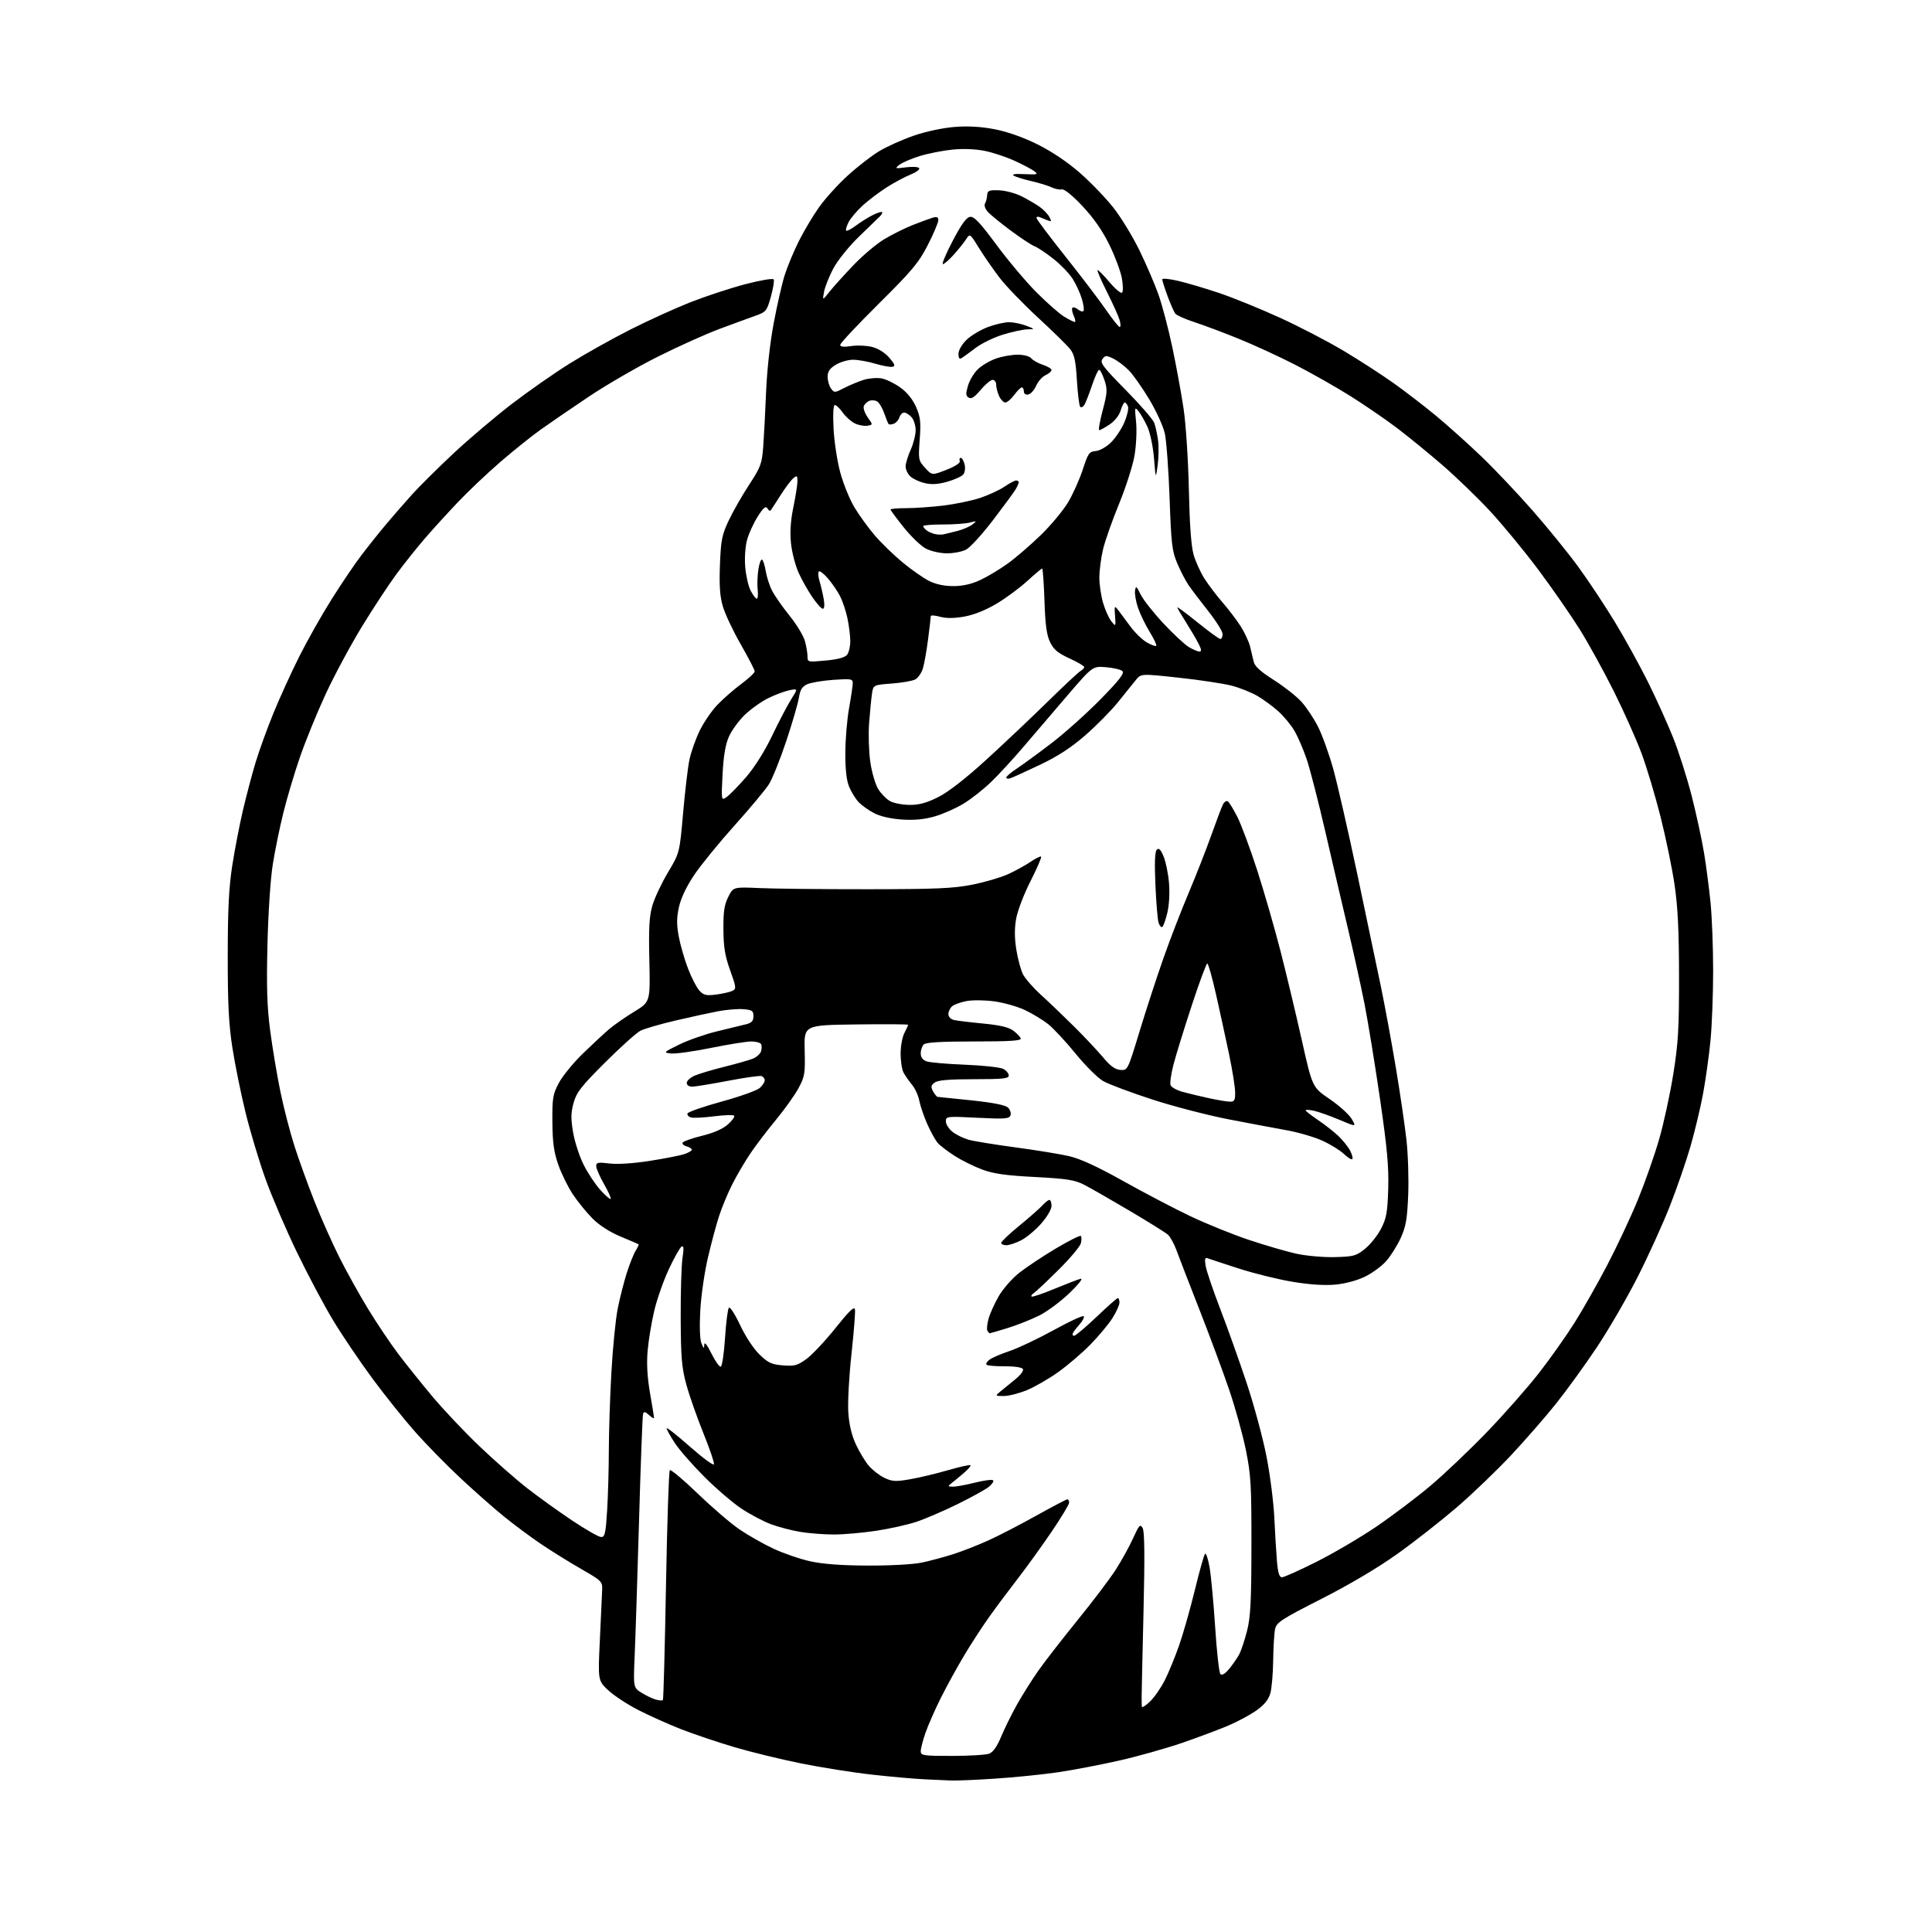 <?xml version="1.0" encoding="UTF-8" standalone="no"?>
<svg 
  version="1.1" 
  xmlns="http://www.w3.org/2000/svg" 
  xmlns:xlink="http://www.w3.org/1999/xlink" 
  xmlns:svg="http://www.w3.org/2000/svg"
  xmlns:rdf="http://www.w3.org/1999/02/22-rdf-syntax-ns#"
  xmlns:cc="http://creativecommons.org/ns#"
  xmlns:dc="http://purl.org/dc/elements/1.1/"
  viewBox="0 0 768 768"
  width="768"
  height="768"
>
<style>svg {background-color: white; }</style>"
<path stroke="none" fill="black" fill-rule="evenodd" d="M378.00,707.78C376.07,707.69 371.35,707.47 367.50,707.30C363.65,707.13 354.29,706.30 346.69,705.45C339.10,704.61 326.31,702.58 318.27,700.95C310.24,699.33 298.30,696.41 291.74,694.46C285.18,692.52 275.69,689.32 270.65,687.35C265.62,685.37 257.94,681.93 253.58,679.68C249.23,677.44 243.87,673.90 241.68,671.81C237.69,668.01 237.69,668.01 238.46,651.76C238.89,642.82 239.30,633.94 239.37,632.03C239.50,628.68 239.19,628.38 231.00,623.68C226.32,621.00 219.12,616.52 215.00,613.73C210.88,610.94 204.27,606.03 200.32,602.82C196.36,599.61 188.67,592.82 183.22,587.74C177.77,582.66 169.71,574.45 165.30,569.50C160.90,564.55 153.14,554.88 148.06,548.00C142.98,541.12 135.92,530.67 132.36,524.76C128.80,518.86 122.35,506.71 118.02,497.76C113.70,488.82 108.08,475.73 105.55,468.68C103.01,461.63 99.43,449.71 97.59,442.18C95.75,434.66 93.40,423.10 92.38,416.50C90.93,407.19 90.52,399.00 90.53,380.00C90.54,361.45 90.98,352.71 92.34,344.00C93.32,337.68 95.24,327.77 96.59,322.00C97.95,316.23 100.21,307.68 101.62,303.00C103.04,298.32 106.22,289.55 108.69,283.50C111.16,277.45 115.78,267.32 118.95,261.00C122.12,254.68 127.89,244.45 131.78,238.28C135.66,232.11 140.98,224.23 143.61,220.78C146.23,217.33 150.64,211.80 153.41,208.50C156.18,205.20 160.88,199.80 163.86,196.50C166.84,193.20 174.28,185.83 180.39,180.12C186.50,174.41 196.90,165.60 203.50,160.54C210.10,155.48 220.42,148.27 226.44,144.52C232.46,140.76 243.26,134.71 250.44,131.07C257.62,127.43 268.45,122.51 274.50,120.13C280.55,117.75 290.33,114.53 296.24,112.98C302.24,111.41 307.23,110.56 307.55,111.07C307.85,111.57 307.35,114.67 306.43,117.96C304.82,123.69 304.57,123.99 300.13,125.58C297.58,126.48 291.23,128.82 286.00,130.76C280.77,132.70 269.87,137.60 261.76,141.65C253.66,145.69 241.28,152.84 234.26,157.54C227.24,162.23 218.53,168.20 214.91,170.79C211.28,173.38 204.08,179.16 198.91,183.62C193.73,188.09 186.12,195.30 182.00,199.64C177.88,203.98 171.98,210.45 168.91,214.02C165.83,217.58 160.81,223.88 157.75,228.00C154.69,232.12 148.47,241.57 143.92,249.00C139.38,256.43 132.85,268.57 129.41,276.00C125.98,283.43 121.39,294.68 119.22,301.00C117.04,307.32 114.09,317.23 112.66,323.00C111.22,328.77 109.33,338.00 108.45,343.50C107.52,349.25 106.62,362.85 106.32,375.50C105.91,392.48 106.16,400.30 107.41,409.75C108.29,416.49 110.10,427.29 111.42,433.75C112.74,440.21 115.26,450.00 117.03,455.50C118.79,461.00 122.37,470.90 124.98,477.50C127.59,484.10 132.06,494.14 134.91,499.82C137.76,505.50 142.94,514.79 146.41,520.47C149.89,526.15 155.23,534.11 158.28,538.15C161.33,542.19 167.42,549.79 171.81,555.04C176.20,560.29 184.63,569.21 190.55,574.86C196.46,580.51 204.97,587.99 209.46,591.50C213.95,595.00 222.04,600.82 227.44,604.43C232.84,608.05 238.03,611.00 238.98,611.00C240.45,611.00 240.79,609.50 241.35,600.34C241.71,594.48 242.01,583.80 242.02,576.59C242.03,569.39 242.48,555.48 243.03,545.67C243.57,535.86 244.71,524.39 245.56,520.17C246.40,515.95 248.03,509.57 249.16,506.00C250.30,502.43 251.89,498.45 252.69,497.16C253.50,495.88 254.01,494.73 253.83,494.61C253.65,494.48 250.44,493.11 246.69,491.55C242.45,489.79 238.26,487.10 235.57,484.42C233.21,482.05 229.67,477.70 227.71,474.75C225.75,471.80 223.14,466.49 221.91,462.95C220.17,457.95 219.65,454.15 219.58,446.00C219.51,436.48 219.75,435.03 222.15,430.50C223.61,427.75 227.88,422.51 231.65,418.85C235.42,415.20 240.12,410.83 242.09,409.14C244.07,407.45 248.57,404.31 252.09,402.17C258.50,398.27 258.50,398.27 258.13,381.82C257.83,368.86 258.09,364.21 259.34,359.93C260.22,356.94 263.01,351.02 265.54,346.78C270.15,339.05 270.15,339.05 271.54,323.26C272.30,314.57 273.43,305.00 274.06,301.98C274.69,298.97 276.53,293.78 278.14,290.45C279.76,287.12 282.97,282.44 285.29,280.05C287.61,277.66 291.86,273.96 294.75,271.82C297.64,269.68 300.00,267.46 300.00,266.88C300.00,266.29 297.51,261.47 294.47,256.16C291.42,250.85 288.22,244.06 287.35,241.08C286.17,237.06 285.87,232.80 286.19,224.55C286.56,214.75 286.97,212.66 289.65,206.96C291.32,203.41 294.97,197.01 297.76,192.75C302.37,185.70 302.88,184.36 303.38,177.75C303.68,173.76 304.20,163.98 304.52,156.02C304.87,147.38 306.09,136.28 307.55,128.52C308.89,121.36 310.86,112.72 311.94,109.33C313.02,105.93 315.55,99.86 317.56,95.83C319.58,91.80 323.20,85.73 325.60,82.35C328.00,78.97 333.09,73.34 336.92,69.85C340.74,66.36 346.37,61.98 349.43,60.13C352.48,58.28 358.70,55.49 363.24,53.93C368.10,52.25 374.80,50.83 379.50,50.46C384.97,50.04 390.03,50.34 395.50,51.40C400.54,52.38 406.83,54.61 412.50,57.43C418.12,60.23 424.41,64.46 429.26,68.71C433.53,72.44 439.51,78.65 442.55,82.50C445.59,86.35 450.26,94.00 452.94,99.50C455.62,105.00 459.02,112.88 460.48,117.00C461.95,121.12 464.44,130.57 466.01,138.00C467.58,145.43 469.60,156.45 470.50,162.50C471.41,168.64 472.33,182.77 472.59,194.50C472.89,208.56 473.51,217.15 474.48,220.50C475.27,223.25 477.21,227.53 478.79,230.00C480.36,232.47 483.61,236.75 486.00,239.50C488.39,242.25 491.63,246.52 493.20,248.98C494.77,251.45 496.44,255.05 496.92,256.98C497.41,258.92 498.06,261.65 498.37,263.06C498.78,264.87 501.10,266.98 506.36,270.31C510.44,272.90 515.39,276.80 517.36,278.98C519.33,281.16 522.31,285.64 523.97,288.95C525.64,292.25 528.35,299.80 530.00,305.72C531.65,311.65 535.94,330.45 539.55,347.50C543.15,364.55 547.40,384.81 549.00,392.53C550.59,400.24 553.24,414.64 554.89,424.53C556.54,434.41 558.42,447.20 559.07,452.95C559.72,458.70 560.04,468.64 559.78,475.03C559.38,484.66 558.87,487.61 556.80,492.13C555.42,495.13 552.85,499.24 551.08,501.26C549.31,503.27 545.51,506.07 542.63,507.48C539.50,509.01 534.77,510.28 530.83,510.65C526.55,511.05 520.65,510.67 513.88,509.54C508.17,508.60 498.55,506.23 492.50,504.28C486.45,502.33 480.87,500.50 480.09,500.20C478.99,499.78 478.81,500.42 479.25,503.18C479.57,505.12 482.15,512.73 484.98,520.10C487.82,527.47 492.55,540.73 495.50,549.57C498.45,558.41 502.03,571.65 503.46,579.00C504.90,586.35 506.29,597.34 506.57,603.43C506.85,609.52 507.32,617.31 507.62,620.75C508.01,625.26 508.56,627.00 509.59,627.00C510.38,627.00 516.54,624.24 523.27,620.87C529.99,617.50 540.67,611.23 547.00,606.94C553.33,602.65 563.00,595.35 568.50,590.72C574.00,586.10 584.12,576.48 591.00,569.35C597.88,562.22 607.20,551.64 611.73,545.84C616.25,540.03 622.64,531.01 625.93,525.77C629.22,520.54 635.06,510.24 638.91,502.88C642.76,495.52 648.22,483.88 651.05,477.00C653.87,470.12 657.69,459.28 659.53,452.89C661.37,446.51 663.91,434.81 665.17,426.89C667.13,414.65 667.47,408.84 667.44,388.00C667.42,369.92 666.95,360.39 665.65,351.62C664.69,345.09 662.18,332.94 660.08,324.62C657.98,316.30 654.59,305.00 652.55,299.50C650.51,294.00 645.59,282.98 641.62,275.00C637.65,267.02 631.50,255.85 627.95,250.16C624.40,244.48 616.98,233.79 611.46,226.41C605.94,219.03 597.34,208.59 592.36,203.22C587.37,197.85 578.83,189.60 573.39,184.89C567.95,180.18 559.81,173.54 555.30,170.12C550.79,166.70 542.46,161.00 536.80,157.44C531.13,153.88 521.30,148.30 514.94,145.04C508.58,141.78 498.46,137.12 492.44,134.68C486.42,132.24 478.50,129.26 474.83,128.07C471.15,126.87 467.73,125.35 467.21,124.69C466.69,124.04 465.31,120.90 464.13,117.71C462.96,114.53 462.00,111.53 462.00,111.05C462.00,110.57 464.81,110.83 468.25,111.63C471.69,112.43 479.00,114.59 484.50,116.43C490.00,118.27 500.87,122.69 508.66,126.24C516.45,129.79 527.93,135.76 534.16,139.49C540.40,143.22 549.33,148.99 554.00,152.32C558.67,155.64 566.33,161.53 571.00,165.41C575.67,169.29 583.73,176.52 588.90,181.48C594.08,186.44 603.23,196.11 609.24,202.96C615.25,209.81 623.47,219.93 627.49,225.46C631.51,230.98 638.03,240.82 641.98,247.32C645.92,253.82 651.83,264.54 655.11,271.13C658.39,277.73 662.89,287.71 665.13,293.31C667.36,298.92 670.68,309.35 672.50,316.50C674.32,323.65 676.51,333.77 677.38,339.00C678.24,344.23 679.40,353.16 679.97,358.86C680.54,364.55 681.00,376.74 681.00,385.93C681.00,395.13 680.53,407.57 679.95,413.58C679.37,419.58 678.05,429.06 677.02,434.64C675.99,440.22 673.73,449.67 672.01,455.64C670.29,461.61 666.58,472.35 663.77,479.50C660.96,486.65 655.20,499.32 650.97,507.66C646.74,515.99 639.42,528.59 634.71,535.66C629.99,542.72 622.71,552.77 618.53,558.00C614.35,563.23 606.36,572.39 600.78,578.37C595.19,584.35 585.50,593.66 579.24,599.06C572.97,604.45 562.29,612.84 555.49,617.68C547.79,623.18 536.43,629.92 525.32,635.56C509.32,643.70 507.44,644.93 506.87,647.56C506.52,649.18 506.18,654.77 506.11,660.00C506.04,665.23 505.54,671.11 504.99,673.08C504.30,675.57 502.64,677.64 499.56,679.85C497.12,681.60 492.06,684.34 488.31,685.93C484.56,687.52 476.30,690.62 469.95,692.81C463.60,694.99 452.35,698.16 444.95,699.84C437.55,701.52 426.55,703.62 420.50,704.51C414.45,705.40 403.20,706.54 395.50,707.04C387.80,707.55 379.93,707.88 378.00,707.78zM378.43,698.00C385.27,698.00 391.92,697.60 393.20,697.11C394.76,696.52 396.34,694.28 397.97,690.36C399.30,687.14 402.16,681.35 404.32,677.50C406.49,673.65 410.32,667.58 412.84,664.00C415.36,660.42 422.35,651.42 428.37,644.00C434.40,636.58 441.21,627.58 443.51,624.00C445.81,620.42 448.92,614.80 450.41,611.50C452.83,606.17 453.25,605.72 454.22,607.44C454.99,608.80 455.09,618.59 454.57,640.44C454.16,657.52 453.82,672.85 453.82,674.50C453.81,676.15 453.85,677.92 453.90,678.44C453.96,678.95 455.39,678.05 457.09,676.44C458.80,674.82 461.45,671.02 462.98,668.00C464.52,664.98 467.11,658.67 468.74,654.00C470.37,649.33 473.18,639.42 474.99,632.00C476.79,624.58 478.60,618.13 479.02,617.67C479.43,617.21 480.25,619.68 480.85,623.17C481.44,626.65 482.43,637.38 483.06,647.00C483.68,656.62 484.61,664.94 485.13,665.48C485.72,666.11 486.95,665.39 488.55,663.48C489.91,661.84 491.70,659.28 492.52,657.79C493.34,656.30 494.78,652.02 495.72,648.29C497.12,642.74 497.44,636.57 497.46,614.50C497.50,590.31 497.26,586.34 495.24,576.33C493.99,570.19 490.96,559.29 488.50,552.12C486.05,544.95 480.72,530.62 476.67,520.29C472.62,509.95 468.54,499.42 467.62,496.87C466.69,494.33 465.16,491.58 464.21,490.76C463.27,489.94 456.42,485.68 449.00,481.28C441.57,476.89 433.47,472.25 431.00,470.98C427.18,469.02 424.23,468.56 411.41,467.88C399.77,467.27 394.97,466.59 390.41,464.90C387.16,463.69 382.25,461.26 379.50,459.50C376.75,457.73 373.73,455.42 372.79,454.36C371.85,453.30 369.97,449.92 368.61,446.84C367.25,443.77 365.83,439.59 365.44,437.56C365.06,435.52 363.75,432.65 362.52,431.18C361.30,429.71 359.78,427.52 359.15,426.32C358.52,425.11 358.00,421.74 358.01,418.82C358.01,415.89 358.68,412.21 359.51,410.64C360.33,409.06 361.00,407.59 361.00,407.37C361.00,407.14 351.69,407.08 340.30,407.23C319.61,407.50 319.61,407.50 319.87,417.50C320.11,426.67 319.91,427.91 317.48,432.46C316.03,435.19 312.03,440.81 308.60,444.96C305.16,449.11 300.53,455.20 298.29,458.50C296.06,461.80 292.79,467.38 291.03,470.90C289.26,474.42 286.93,480.04 285.84,483.40C284.74,486.75 282.74,494.23 281.39,500.00C280.04,505.77 278.68,515.23 278.37,521.00C278.02,527.34 278.21,532.49 278.84,534.00C279.73,536.16 279.89,536.23 279.97,534.50C280.03,533.25 281.08,534.55 282.78,538.00C284.28,541.02 285.95,543.40 286.50,543.27C287.05,543.14 287.82,538.00 288.21,531.85C288.61,525.71 289.30,520.30 289.76,519.84C290.21,519.39 292.22,522.50 294.22,526.76C296.31,531.22 299.56,536.16 301.89,538.41C305.33,541.76 306.70,542.39 311.21,542.76C315.86,543.13 316.99,542.82 320.61,540.19C322.86,538.54 328.04,533.03 332.11,527.94C337.54,521.13 339.59,519.16 339.86,520.51C340.05,521.52 339.43,529.48 338.48,538.21C337.52,546.93 336.95,557.34 337.21,561.34C337.52,566.18 338.51,570.43 340.18,574.05C341.55,577.05 343.87,580.91 345.33,582.63C346.79,584.35 349.60,586.53 351.57,587.47C354.70,588.95 356.04,589.02 361.80,588.02C365.45,587.39 372.23,585.77 376.87,584.42C381.51,583.08 385.52,582.19 385.78,582.45C386.04,582.71 384.77,584.17 382.95,585.71C381.14,587.24 378.94,589.05 378.08,589.72C376.70,590.78 376.79,590.94 378.79,590.97C380.06,590.99 384.01,590.27 387.58,589.37C391.15,588.47 394.39,588.05 394.77,588.44C395.16,588.82 394.35,590.02 392.99,591.10C391.62,592.18 386.00,595.28 380.50,597.98C375.00,600.68 367.65,603.83 364.18,604.98C360.70,606.13 353.50,607.73 348.18,608.53C342.85,609.33 335.35,609.99 331.50,609.99C327.65,609.99 321.67,609.53 318.21,608.96C314.76,608.40 309.47,607.03 306.48,605.91C303.48,604.78 298.21,602.00 294.76,599.72C291.32,597.44 284.66,591.73 279.97,587.03C275.28,582.34 269.99,576.29 268.22,573.58C266.45,570.87 265.00,568.26 265.00,567.77C265.00,567.28 269.15,570.55 274.22,575.03C279.29,579.51 283.60,582.69 283.81,582.08C284.01,581.48 282.11,575.89 279.59,569.67C277.07,563.44 274.03,554.78 272.84,550.42C271.00,543.70 270.66,539.69 270.59,524.00C270.54,513.83 270.86,503.10 271.30,500.16C271.89,496.16 271.80,495.01 270.92,495.55C270.27,495.95 268.00,499.98 265.88,504.51C263.76,509.04 261.14,516.52 260.06,521.12C258.97,525.73 257.79,532.88 257.44,537.00C257.00,542.10 257.30,547.47 258.39,553.75C259.28,558.84 260.00,563.30 260.00,563.66C260.00,564.02 259.11,563.50 258.02,562.52C256.44,561.09 255.96,561.01 255.62,562.11C255.39,562.88 254.67,581.95 254.03,604.50C253.38,627.05 252.60,651.21 252.29,658.18C251.74,670.87 251.74,670.87 255.12,672.95C256.98,674.10 259.53,675.31 260.80,675.64C262.06,675.97 263.28,676.05 263.51,675.82C263.74,675.59 264.30,655.08 264.74,630.26C265.19,605.43 265.87,584.80 266.26,584.41C266.64,584.02 271.66,588.23 277.40,593.76C283.14,599.29 290.60,605.69 293.98,607.98C297.35,610.28 303.35,613.68 307.31,615.55C311.26,617.42 317.88,619.70 322.00,620.62C327.12,621.75 334.42,622.30 345.00,622.34C353.94,622.38 363.04,621.87 366.50,621.14C369.80,620.44 375.43,618.93 379.00,617.78C382.57,616.63 388.84,614.18 392.92,612.33C397.00,610.48 405.57,606.05 411.96,602.48C418.36,598.92 423.91,596.00 424.29,596.00C424.68,596.00 425.00,596.59 425.00,597.31C425.00,598.02 421.89,603.19 418.09,608.79C414.29,614.39 408.31,622.69 404.80,627.24C401.28,631.78 396.15,638.65 393.40,642.50C390.64,646.35 386.10,653.33 383.31,658.00C380.51,662.67 376.31,670.33 373.97,675.00C371.64,679.67 368.89,685.93 367.86,688.91C366.84,691.88 366.00,695.14 366.00,696.16C366.00,697.85 367.02,698.00 378.43,698.00zM399.00,554.94C395.56,554.93 395.54,554.90 397.56,553.22C398.69,552.27 401.35,550.11 403.46,548.41C405.68,546.64 407.02,544.85 406.62,544.20C406.22,543.54 403.20,543.10 399.38,543.12C395.79,543.15 392.54,542.87 392.17,542.51C391.80,542.14 392.36,541.21 393.40,540.45C394.44,539.69 398.04,538.15 401.40,537.03C404.75,535.91 412.68,532.14 419.00,528.66C425.32,525.17 430.66,522.73 430.86,523.23C431.05,523.73 430.33,525.12 429.26,526.32C428.18,527.52 426.98,529.06 426.59,529.75C426.20,530.44 426.36,531.00 426.95,531.00C427.54,531.00 431.55,527.62 435.87,523.50C440.19,519.38 444.01,516.00 444.36,516.00C444.71,516.00 445.00,516.81 445.00,517.80C445.00,518.80 443.72,521.61 442.16,524.05C440.60,526.50 436.66,531.21 433.41,534.52C430.16,537.84 424.42,542.74 420.67,545.42C416.92,548.10 411.29,551.34 408.17,552.62C405.05,553.90 400.93,554.95 399.00,554.94zM393.45,530.00C393.27,530.00 392.85,529.56 392.51,529.02C392.18,528.49 392.38,526.35 392.95,524.27C393.52,522.20 395.35,518.14 397.01,515.26C398.67,512.38 402.33,508.21 405.14,505.98C407.96,503.76 414.49,499.41 419.66,496.33C424.83,493.24 429.32,490.99 429.65,491.31C429.97,491.64 429.98,492.96 429.66,494.24C429.33,495.52 425.29,500.32 420.66,504.90C416.04,509.48 411.65,513.60 410.91,514.06C410.17,514.52 409.78,515.12 410.06,515.40C410.34,515.67 414.38,514.32 419.03,512.38C423.69,510.45 428.40,508.64 429.50,508.35C430.70,508.05 428.98,510.28 425.23,513.92C421.77,517.26 416.37,521.30 413.23,522.88C410.08,524.47 404.42,526.72 400.64,527.89C396.87,529.05 393.64,530.00 393.45,530.00zM530.66,499.72C538.14,499.52 539.14,499.24 542.65,496.39C544.76,494.68 547.62,491.10 549.00,488.42C551.13,484.27 551.55,481.93 551.84,472.53C552.10,463.78 551.42,456.35 548.54,436.58C546.54,422.88 543.78,406.00 542.42,399.08C541.05,392.16 538.17,379.07 536.03,370.00C533.88,360.93 529.80,343.45 526.97,331.17C524.14,318.89 520.75,305.66 519.42,301.78C518.10,297.89 515.92,292.83 514.57,290.52C513.22,288.22 510.34,284.73 508.18,282.78C506.02,280.83 502.28,278.08 499.87,276.67C497.47,275.26 492.84,273.41 489.59,272.56C486.34,271.72 476.91,270.29 468.64,269.40C453.60,267.77 453.60,267.77 451.55,270.27C450.42,271.65 447.25,275.59 444.50,279.02C441.75,282.45 435.90,288.39 431.50,292.23C425.84,297.16 420.57,300.60 413.50,303.97C408.00,306.58 402.71,309.00 401.75,309.33C400.79,309.66 400.00,309.56 400.00,309.10C400.00,308.64 401.91,307.01 404.25,305.48C406.59,303.94 412.77,299.41 418.00,295.42C423.23,291.42 431.96,283.60 437.42,278.04C444.81,270.51 447.05,267.65 446.20,266.80C445.58,266.18 442.66,265.47 439.70,265.23C434.34,264.78 434.34,264.78 424.42,276.33C418.96,282.68 411.13,291.84 407.01,296.69C402.89,301.54 397.04,307.90 394.01,310.82C390.98,313.75 386.02,317.65 383.00,319.48C379.98,321.32 374.84,323.59 371.58,324.53C367.47,325.72 363.49,326.10 358.58,325.78C354.18,325.49 349.99,324.54 347.50,323.26C345.30,322.12 342.51,320.13 341.30,318.83C340.09,317.54 338.40,314.81 337.55,312.77C336.50,310.26 336.01,305.92 336.03,299.28C336.05,293.90 336.72,285.90 337.52,281.50C338.31,277.10 338.97,272.65 338.98,271.61C339.00,269.87 338.38,269.76 331.25,270.25C326.99,270.55 322.31,271.34 320.86,272.01C318.84,272.94 318.07,274.19 317.57,277.36C317.21,279.64 314.94,287.42 312.53,294.66C310.11,301.90 307.02,309.59 305.66,311.75C304.29,313.91 298.16,321.27 292.03,328.09C285.90,334.92 278.70,343.75 276.02,347.71C272.92,352.31 270.71,356.95 269.91,360.50C268.95,364.81 268.93,367.47 269.82,372.28C270.45,375.70 272.12,381.47 273.53,385.11C274.93,388.74 276.97,392.67 278.06,393.83C279.74,395.63 280.76,395.86 284.77,395.34C287.37,395.00 290.26,394.33 291.19,393.86C292.74,393.07 292.66,392.40 290.26,385.75C288.20,380.05 287.62,376.58 287.57,369.50C287.51,362.39 287.92,359.67 289.50,356.53C291.50,352.56 291.50,352.56 302.00,353.03C307.77,353.29 327.12,353.49 345.00,353.48C372.15,353.46 378.98,353.16 386.50,351.67C391.45,350.68 397.82,348.82 400.66,347.53C403.50,346.24 407.53,344.03 409.61,342.62C411.69,341.21 413.60,340.27 413.86,340.53C414.13,340.79 412.23,345.17 409.65,350.26C407.06,355.34 404.49,362.05 403.94,365.16C403.25,369.05 403.27,372.92 404.01,377.53C404.60,381.23 405.80,385.65 406.69,387.37C407.58,389.08 410.79,392.74 413.82,395.49C416.86,398.25 422.75,403.88 426.92,408.02C431.09,412.16 436.30,417.70 438.50,420.33C441.41,423.81 443.29,425.17 445.39,425.31C448.27,425.50 448.28,425.48 452.99,410.00C455.58,401.48 459.84,388.43 462.45,381.00C465.06,373.57 469.57,361.88 472.49,355.00C475.40,348.12 479.46,337.77 481.51,332.00C483.56,326.23 485.66,320.70 486.17,319.72C486.68,318.74 487.54,318.21 488.07,318.54C488.61,318.88 490.33,321.70 491.91,324.82C493.48,327.95 497.02,337.48 499.77,346.00C502.52,354.52 506.67,368.93 509.00,378.00C511.33,387.07 515.13,402.98 517.46,413.36C521.68,432.21 521.68,432.21 528.56,436.90C532.35,439.48 536.28,443.03 537.31,444.79C539.18,447.99 539.18,447.99 532.34,445.10C528.58,443.52 524.04,441.91 522.25,441.53C520.46,441.15 519.00,441.08 519.00,441.37C519.00,441.66 521.14,443.34 523.75,445.10C526.36,446.85 530.00,449.69 531.84,451.39C533.67,453.10 535.84,455.78 536.66,457.34C537.48,458.91 537.88,460.45 537.56,460.77C537.24,461.09 535.75,460.17 534.24,458.73C532.73,457.29 528.90,454.92 525.72,453.47C522.54,452.01 516.24,450.16 511.72,449.34C507.20,448.53 496.75,446.56 488.50,444.97C480.25,443.38 466.52,439.82 458.00,437.05C449.48,434.28 440.73,431.00 438.56,429.76C436.39,428.52 431.44,423.60 427.56,418.83C423.68,414.06 418.76,408.78 416.64,407.09C414.51,405.41 410.38,402.91 407.46,401.53C404.54,400.14 399.08,398.59 395.33,398.07C391.57,397.55 386.60,397.49 384.27,397.93C381.94,398.37 379.35,399.29 378.52,399.98C377.68,400.68 377.00,402.08 377.00,403.10C377.00,404.21 377.91,405.17 379.25,405.47C380.49,405.76 385.71,406.39 390.86,406.88C397.48,407.51 400.96,408.33 402.79,409.69C404.21,410.75 405.55,412.16 405.77,412.81C406.07,413.70 401.43,414.00 387.28,414.00C373.93,414.00 368.05,414.35 367.20,415.20C366.54,415.86 366.00,417.45 366.00,418.72C366.00,420.22 366.80,421.35 368.25,421.89C369.49,422.35 376.39,422.96 383.59,423.24C390.78,423.52 397.65,424.28 398.84,424.91C400.03,425.55 401.00,426.73 401.00,427.54C401.00,428.75 398.65,429.00 387.19,429.00C377.28,429.00 372.87,429.38 371.56,430.33C370.06,431.43 369.95,432.03 370.91,433.83C371.55,435.02 372.39,436.01 372.79,436.03C373.18,436.05 379.29,436.68 386.37,437.43C395.04,438.36 399.73,439.30 400.75,440.33C401.59,441.16 402.00,442.55 401.68,443.40C401.16,444.75 399.36,444.88 388.54,444.33C376.30,443.71 376.00,443.74 376.00,445.77C376.00,446.92 377.18,448.78 378.62,449.91C380.05,451.04 382.87,452.44 384.87,453.02C386.86,453.60 395.25,454.97 403.50,456.08C411.75,457.18 421.43,458.76 425.00,459.59C429.44,460.61 436.29,463.77 446.60,469.54C454.91,474.19 466.94,480.49 473.34,483.53C479.74,486.57 490.27,490.82 496.74,492.97C503.21,495.12 511.65,497.57 515.50,498.41C519.35,499.24 526.17,499.83 530.66,499.72zM400.04,495.00C398.92,495.00 398.00,494.58 398.00,494.06C398.00,493.55 401.26,490.46 405.25,487.19C409.24,483.92 413.36,480.29 414.40,479.13C415.45,477.96 416.69,477.00 417.15,477.00C417.62,477.00 418.00,478.06 418.00,479.36C418.00,480.70 416.22,483.74 413.88,486.40C411.61,488.98 408.03,491.96 405.92,493.04C403.81,494.12 401.16,495.00 400.04,495.00zM242.75,476.59C243.00,476.33 241.82,473.67 240.11,470.69C238.40,467.70 237.00,464.49 237.00,463.56C237.00,462.09 237.72,461.94 242.25,462.50C245.43,462.89 251.64,462.50 258.00,461.51C263.77,460.62 269.96,459.42 271.75,458.86C273.54,458.30 275.00,457.48 275.00,457.04C275.00,456.60 274.05,455.99 272.90,455.68C271.74,455.38 271.07,454.70 271.39,454.18C271.72,453.65 275.20,452.43 279.14,451.47C283.78,450.33 287.38,448.74 289.39,446.94C291.10,445.41 292.19,443.86 291.82,443.49C291.45,443.12 287.86,443.24 283.85,443.75C279.84,444.27 275.73,444.48 274.73,444.22C273.74,443.96 273.09,443.24 273.29,442.63C273.50,442.01 279.60,439.89 286.85,437.90C294.10,435.91 300.93,433.47 302.02,432.48C303.11,431.50 304.00,430.13 304.00,429.45C304.00,428.77 303.44,428.01 302.75,427.77C302.06,427.52 296.10,428.35 289.50,429.62C282.90,430.88 276.49,431.93 275.25,431.96C273.87,431.98 273.00,431.40 273.00,430.45C273.00,429.60 274.48,428.28 276.29,427.52C278.09,426.77 283.38,425.20 288.04,424.04C292.69,422.88 297.72,421.45 299.22,420.86C300.71,420.27 302.20,418.94 302.53,417.90C302.86,416.87 302.85,415.56 302.51,415.01C302.16,414.45 300.41,414.00 298.60,414.00C296.80,414.00 289.62,415.15 282.66,416.56C275.70,417.97 268.54,418.97 266.75,418.77C263.58,418.42 263.66,418.33 270.04,415.21C273.63,413.45 280.38,411.10 285.04,409.97C289.69,408.85 294.85,407.60 296.50,407.18C298.82,406.60 299.50,405.86 299.50,403.96C299.50,401.81 298.99,401.46 295.50,401.17C293.30,400.99 288.80,401.36 285.50,401.98C282.20,402.61 274.55,404.27 268.50,405.69C262.45,407.10 256.19,408.92 254.60,409.73C253.00,410.55 246.67,416.23 240.53,422.36C231.00,431.87 229.17,434.22 228.01,438.41C226.91,442.37 226.88,444.66 227.83,450.20C228.47,453.98 230.37,459.77 232.03,463.06C233.70,466.36 236.68,470.86 238.67,473.06C240.66,475.25 242.49,476.84 242.75,476.59zM488.75,437.92C490.70,437.99 491.00,437.50 490.99,434.25C490.98,432.19 489.89,425.32 488.56,419.00C487.23,412.68 484.90,401.99 483.38,395.25C481.86,388.51 480.30,383.00 479.92,383.00C479.53,383.00 476.74,390.54 473.72,399.75C470.69,408.96 467.43,419.51 466.48,423.19C465.52,426.86 465.00,430.55 465.32,431.38C465.64,432.22 467.83,433.42 470.20,434.06C472.56,434.70 477.20,435.81 480.50,436.53C483.80,437.25 487.51,437.88 488.75,437.92zM462.01,368.49C461.58,368.76 460.92,367.97 460.54,366.74C460.16,365.51 459.60,358.73 459.29,351.69C458.91,342.91 459.08,338.52 459.84,337.76C460.66,336.94 461.38,337.66 462.55,340.46C463.42,342.55 464.39,347.29 464.70,350.99C465.03,354.94 464.76,359.84 464.03,362.86C463.35,365.69 462.45,368.22 462.01,368.49zM361.59,319.96C365.34,319.99 368.32,319.18 372.90,316.89C376.89,314.90 383.65,309.66 391.81,302.23C398.79,295.87 409.80,285.47 416.28,279.11C422.77,272.75 428.73,267.17 429.53,266.72C430.34,266.27 431.00,265.57 431.00,265.16C431.00,264.75 428.35,263.20 425.12,261.72C420.50,259.60 418.85,258.21 417.42,255.26C416.06,252.43 415.50,248.35 415.19,238.75C414.95,231.74 414.54,226.00 414.27,226.00C414.00,226.00 411.31,228.25 408.30,231.01C405.29,233.76 399.78,237.82 396.06,240.03C391.78,242.57 387.10,244.43 383.29,245.11C379.20,245.83 376.10,245.84 373.63,245.16C371.63,244.61 370.00,244.50 370.00,244.92C370.00,245.34 369.52,249.47 368.93,254.09C368.34,258.72 367.40,263.97 366.85,265.76C366.29,267.55 364.93,269.50 363.83,270.09C362.72,270.68 358.51,271.42 354.47,271.72C347.13,272.28 347.13,272.28 346.61,275.89C346.32,277.88 345.81,283.10 345.48,287.50C345.16,291.90 345.37,298.84 345.96,302.91C346.55,306.99 347.97,311.84 349.11,313.68C350.25,315.52 352.38,317.68 353.84,318.48C355.30,319.27 358.79,319.94 361.59,319.96zM288.89,316.79C290.10,315.94 293.57,312.39 296.60,308.89C299.99,304.97 303.97,298.63 306.96,292.39C309.63,286.82 313.02,280.34 314.51,277.98C317.21,273.71 317.21,273.71 313.85,274.37C312.01,274.73 308.25,276.13 305.50,277.47C302.75,278.81 298.53,281.80 296.12,284.11C293.72,286.42 290.85,290.34 289.76,292.81C288.36,295.97 287.61,300.45 287.23,307.82C286.70,318.33 286.70,318.33 288.89,316.79zM328.25,262.57C333.15,262.11 335.90,261.35 336.75,260.25C337.44,259.35 338.00,256.93 338.00,254.86C338.00,252.79 337.49,248.71 336.88,245.80C336.26,242.88 334.94,238.93 333.95,237.00C332.96,235.07 330.81,231.93 329.17,230.00C327.53,228.07 325.88,226.81 325.50,227.18C325.11,227.56 325.26,229.36 325.82,231.18C326.37,233.01 327.11,236.19 327.46,238.25C327.84,240.50 327.69,242.00 327.09,242.00C326.54,242.00 324.69,239.96 322.98,237.47C321.26,234.98 318.79,230.59 317.48,227.72C316.17,224.85 314.80,219.56 314.43,215.96C313.98,211.47 314.27,206.97 315.38,201.60C316.27,197.30 317.00,192.65 317.00,191.27C317.00,189.04 316.81,188.91 315.33,190.13C314.42,190.88 312.10,193.97 310.19,197.00C308.27,200.03 306.52,202.71 306.30,202.97C306.07,203.23 305.50,202.82 305.03,202.05C304.39,201.01 303.44,201.82 301.22,205.31C299.60,207.87 297.70,212.01 297.00,214.50C296.26,217.14 295.94,221.67 296.23,225.31C296.51,228.77 297.48,233.03 298.39,234.80C299.31,236.56 300.40,238.00 300.82,238.00C301.25,238.00 301.41,236.42 301.19,234.48C300.96,232.55 301.08,228.94 301.45,226.47C301.82,223.99 302.49,222.19 302.93,222.46C303.38,222.73 304.03,224.81 304.40,227.07C304.76,229.33 305.90,232.83 306.94,234.84C307.97,236.85 311.09,241.32 313.87,244.76C316.64,248.21 319.38,252.71 319.95,254.76C320.52,256.82 320.99,259.57 320.99,260.88C321.00,263.23 321.09,263.25 328.25,262.57zM476.78,259.00C477.73,259.00 477.63,258.18 476.38,255.75C475.47,253.96 473.20,250.13 471.36,247.23C469.51,244.33 468.00,241.73 468.00,241.44C468.00,241.15 471.64,243.86 476.10,247.46C480.55,251.06 484.60,254.00 485.10,254.00C485.59,254.00 486.00,253.13 486.00,252.07C486.00,251.00 483.40,246.84 480.22,242.82C477.04,238.79 473.52,234.15 472.40,232.50C471.27,230.85 469.30,227.03 468.00,224.00C465.90,219.08 465.58,216.34 464.93,198.00C464.53,186.72 463.67,175.15 463.03,172.28C462.38,169.41 459.61,163.34 456.87,158.78C454.14,154.23 450.51,149.06 448.81,147.31C447.11,145.55 444.32,143.43 442.61,142.59C439.78,141.20 439.39,141.21 438.25,142.72C437.16,144.16 438.39,145.80 447.45,154.99C453.19,160.82 458.31,166.70 458.81,168.05C459.32,169.40 460.00,172.53 460.34,175.00C460.67,177.47 460.60,181.97 460.18,185.00C459.42,190.50 459.42,190.50 458.74,182.21C458.36,177.56 457.21,172.06 456.14,169.71C455.09,167.39 453.49,164.60 452.60,163.50C451.07,161.62 451.01,161.86 451.60,167.61C451.95,171.04 451.69,176.92 451.00,181.01C450.32,185.02 447.55,193.70 444.84,200.29C442.13,206.89 439.26,215.03 438.47,218.39C437.68,221.75 437.02,226.78 437.01,229.57C437.01,232.36 437.68,236.92 438.51,239.72C439.34,242.51 440.82,245.79 441.79,246.99C443.55,249.17 443.57,249.15 443.25,244.84C442.95,240.75 443.02,240.62 444.48,242.50C445.33,243.60 447.49,246.50 449.28,248.95C451.07,251.40 454.01,254.27 455.81,255.32C457.62,256.38 459.32,257.01 459.60,256.73C459.89,256.45 458.73,253.96 457.03,251.20C455.33,248.44 453.24,244.14 452.39,241.64C451.54,239.15 451.01,236.07 451.20,234.80C451.51,232.74 451.75,232.90 453.41,236.29C454.43,238.38 458.47,243.51 462.38,247.71C466.30,251.90 470.85,256.15 472.50,257.16C474.15,258.17 476.07,258.99 476.78,259.00zM379.00,232.99C382.70,232.98 386.20,232.19 389.70,230.56C392.56,229.23 397.51,226.25 400.70,223.94C403.89,221.63 409.79,216.53 413.82,212.62C417.84,208.70 422.71,202.83 424.64,199.58C426.57,196.32 429.17,190.47 430.44,186.59C432.51,180.20 433.00,179.50 435.52,179.31C437.08,179.19 439.75,177.70 441.59,175.92C443.39,174.17 445.80,170.58 446.93,167.94C448.06,165.30 448.72,162.44 448.39,161.57C448.06,160.71 447.48,160.00 447.10,160.00C446.72,160.00 445.98,161.45 445.46,163.23C444.90,165.12 443.09,167.40 441.10,168.73C439.23,169.98 437.37,171.00 436.97,171.00C436.57,171.00 437.18,167.46 438.33,163.14C440.19,156.10 440.27,154.84 439.05,151.14C438.29,148.86 437.34,147.00 436.92,147.00C436.50,147.00 435.22,149.81 434.07,153.25C432.91,156.69 431.55,160.16 431.04,160.97C430.53,161.78 429.79,162.12 429.40,161.73C429.01,161.34 428.42,156.62 428.09,151.23C427.62,143.40 427.08,140.92 425.40,138.78C424.25,137.31 418.52,131.70 412.68,126.31C406.83,120.91 399.99,113.82 397.46,110.55C394.94,107.27 391.23,101.93 389.22,98.68C385.57,92.76 385.57,92.76 384.03,95.12C383.19,96.42 380.99,99.17 379.13,101.24C377.28,103.31 375.34,105.00 374.81,105.00C374.29,105.00 376.04,100.84 378.71,95.75C382.14,89.19 384.15,86.41 385.61,86.20C387.21,85.97 389.52,88.41 396.02,97.20C400.61,103.42 407.77,111.93 411.93,116.12C416.10,120.31 421.07,124.69 423.00,125.86C424.93,127.03 426.83,127.99 427.23,128.00C427.63,128.00 427.44,126.87 426.82,125.50C426.19,124.12 425.96,122.70 426.31,122.35C426.66,122.00 427.65,122.29 428.50,123.00C429.35,123.71 430.33,124.00 430.68,123.65C431.03,123.30 430.76,121.14 430.07,118.85C429.39,116.56 427.74,112.97 426.42,110.87C425.09,108.77 421.65,105.19 418.77,102.91C415.89,100.64 412.54,98.39 411.32,97.93C410.10,97.47 405.81,94.65 401.80,91.67C397.78,88.69 393.67,85.33 392.65,84.19C391.63,83.04 391.13,81.59 391.55,80.93C391.95,80.27 392.34,78.78 392.41,77.61C392.52,75.76 393.10,75.52 397.11,75.65C399.62,75.73 403.67,76.80 406.09,78.03C408.52,79.26 411.74,81.13 413.25,82.20C414.77,83.27 416.51,85.08 417.12,86.22C418.10,88.05 418.00,88.21 416.37,87.56C415.34,87.14 413.94,86.58 413.25,86.30C412.56,86.02 412.00,86.17 412.01,86.64C412.02,87.11 417.21,94.03 423.55,102.00C429.89,109.97 437.16,119.54 439.71,123.25C442.27,126.96 444.69,130.00 445.11,130.00C445.52,130.00 445.50,128.76 445.07,127.25C444.63,125.74 442.39,120.74 440.08,116.15C437.76,111.55 436.05,107.61 436.28,107.39C436.50,107.17 438.61,109.28 440.96,112.07C443.32,114.87 445.61,116.78 446.05,116.33C446.50,115.87 446.44,113.25 445.94,110.50C445.43,107.75 443.18,101.76 440.93,97.18C438.17,91.59 434.68,86.58 430.26,81.89C426.29,77.68 423.05,75.06 422.09,75.28C421.22,75.48 419.38,75.11 418.00,74.46C416.62,73.80 413.02,72.70 410.00,72.01C406.98,71.31 403.82,70.34 403.00,69.84C402.02,69.25 403.51,69.04 407.27,69.22C412.32,69.46 412.82,69.33 411.27,68.13C410.30,67.38 406.80,65.52 403.50,64.00C400.20,62.47 394.83,60.68 391.56,60.00C387.87,59.24 382.99,59.04 378.68,59.46C374.86,59.84 368.97,61.00 365.60,62.04C362.23,63.08 358.58,64.65 357.49,65.53C355.62,67.02 355.78,67.08 360.16,66.51C362.73,66.18 365.08,66.33 365.40,66.85C365.73,67.36 364.15,68.52 361.90,69.42C359.65,70.32 355.40,72.60 352.46,74.48C349.52,76.36 345.26,79.58 342.99,81.63C340.73,83.67 338.19,86.66 337.36,88.27C336.53,89.87 336.08,91.41 336.36,91.69C336.64,91.97 338.36,91.08 340.18,89.72C342.01,88.35 345.00,86.47 346.84,85.54C348.68,84.61 350.39,84.06 350.64,84.31C350.89,84.56 350.44,85.38 349.64,86.13C348.84,86.88 345.04,90.57 341.20,94.32C337.31,98.11 332.88,103.65 331.21,106.82C329.56,109.94 327.93,114.08 327.57,116.00C326.93,119.50 326.93,119.50 329.71,116.00C331.23,114.08 335.49,109.35 339.17,105.50C342.85,101.65 348.35,96.99 351.40,95.15C354.45,93.30 359.54,90.76 362.72,89.50C365.90,88.24 369.51,86.91 370.75,86.54C372.45,86.03 373.00,86.27 373.00,87.53C373.00,88.45 371.13,92.86 368.84,97.35C365.21,104.44 362.68,107.48 349.34,120.71C340.90,129.08 334.00,136.44 334.00,137.08C334.00,137.87 335.37,138.02 338.45,137.56C340.89,137.19 344.68,137.38 346.87,137.97C349.24,138.60 351.95,140.34 353.57,142.27C355.77,144.88 355.99,145.56 354.72,145.81C353.85,145.98 350.78,145.42 347.89,144.56C345.00,143.70 341.03,143.00 339.07,143.00C337.11,143.01 334.04,143.90 332.25,144.99C329.82,146.47 329.00,147.68 329.00,149.79C329.00,151.35 329.60,153.44 330.33,154.44C331.61,156.19 331.81,156.18 335.58,154.23C337.74,153.11 341.23,151.66 343.33,151.00C345.44,150.35 348.65,150.09 350.47,150.43C352.28,150.77 355.64,152.41 357.94,154.07C360.62,156.01 362.84,158.78 364.16,161.80C365.89,165.78 366.11,167.76 365.60,174.73C365.01,182.70 365.08,183.05 367.75,185.98C370.50,189.00 370.50,189.00 376.24,186.75C379.80,185.36 381.81,184.03 381.52,183.25C381.27,182.56 381.45,182.00 381.92,182.00C382.40,182.00 383.08,183.17 383.43,184.60C383.81,186.08 383.58,187.80 382.91,188.61C382.27,189.38 379.43,190.68 376.62,191.48C373.00,192.52 370.38,192.69 367.68,192.06C365.57,191.58 362.99,190.39 361.93,189.43C360.87,188.47 360.00,186.68 360.00,185.45C360.00,184.22 360.89,181.26 361.98,178.86C363.07,176.46 363.97,172.96 363.98,171.08C363.99,169.20 363.26,166.83 362.35,165.83C361.43,164.82 360.12,164.00 359.41,164.00C358.71,164.00 357.86,164.86 357.53,165.91C357.20,166.96 356.20,168.09 355.32,168.43C354.44,168.77 353.51,168.84 353.26,168.60C353.02,168.35 352.23,166.43 351.51,164.34C350.78,162.24 349.54,160.11 348.73,159.60C347.93,159.10 346.53,158.97 345.61,159.32C344.70,159.67 343.70,160.62 343.38,161.44C343.07,162.26 343.76,164.26 344.92,165.89C347.03,168.86 347.03,168.86 344.77,169.23C343.52,169.43 341.30,169.02 339.83,168.32C338.36,167.61 336.19,165.67 335.01,164.02C333.83,162.36 332.42,161.00 331.88,161.00C331.26,161.00 331.06,164.54 331.35,170.32C331.60,175.45 332.80,183.32 334.01,187.81C335.22,192.29 337.76,198.54 339.65,201.68C341.54,204.82 345.18,209.84 347.74,212.83C350.30,215.83 355.31,220.69 358.87,223.62C362.43,226.56 367.18,229.87 369.42,230.98C372.03,232.27 375.48,233.00 379.00,232.99zM376.30,219.96C373.63,219.93 369.95,219.09 368.00,218.05C366.07,217.03 362.14,213.24 359.25,209.64C356.36,206.03 354.00,202.83 354.00,202.54C354.00,202.24 356.82,202.00 360.28,202.00C363.73,202.00 370.37,201.53 375.03,200.97C379.69,200.40 386.21,199.04 389.53,197.96C392.85,196.87 397.21,194.86 399.23,193.49C401.24,192.12 403.37,191.00 403.95,191.00C404.53,191.00 404.98,191.34 404.96,191.75C404.95,192.16 404.38,193.42 403.71,194.55C403.05,195.68 399.00,201.19 394.72,206.79C390.44,212.39 385.63,217.66 384.02,218.49C382.41,219.32 378.94,219.98 376.30,219.96zM375.00,212.43C375.82,212.26 378.31,211.65 380.53,211.08C382.75,210.51 385.45,209.35 386.53,208.51C388.39,207.05 388.34,207.01 385.50,207.73C383.85,208.16 379.01,208.50 374.75,208.49C370.49,208.49 367.00,208.77 367.00,209.12C367.00,209.47 367.56,210.21 368.25,210.77C368.94,211.33 370.40,212.00 371.50,212.26C372.60,212.53 374.18,212.60 375.00,212.43zM399.63,160.00C398.91,160.00 397.80,158.85 397.16,157.45C396.52,156.05 396.00,154.03 396.00,152.95C396.00,151.88 395.36,151.00 394.58,151.00C393.80,151.00 391.67,152.79 389.83,154.98C387.39,157.90 386.12,158.72 385.07,158.06C383.89,157.32 383.84,156.47 384.80,153.29C385.43,151.16 387.21,148.22 388.74,146.75C390.27,145.28 393.49,143.39 395.89,142.54C398.29,141.69 402.16,141.00 404.50,141.00C407.00,141.00 409.25,141.60 409.96,142.45C410.62,143.25 412.70,144.41 414.58,145.03C416.46,145.65 418.00,146.58 418.00,147.10C418.00,147.62 416.94,148.53 415.64,149.12C414.34,149.71 412.65,151.61 411.89,153.35C411.12,155.08 409.71,156.64 408.75,156.82C407.69,157.02 407.00,156.53 407.00,155.57C407.00,154.71 406.63,154.00 406.19,154.00C405.74,154.00 404.38,155.35 403.16,157.00C401.94,158.65 400.35,160.00 399.63,160.00zM382.25,142.35C381.38,142.88 381.00,142.37 381.00,140.68C381.00,139.25 382.33,136.94 384.19,135.12C385.94,133.41 389.78,131.10 392.73,130.00C395.67,128.90 399.52,128.03 401.29,128.08C403.05,128.12 406.07,128.76 408.00,129.50C411.50,130.85 411.50,130.85 408.36,130.92C406.63,130.97 402.26,131.91 398.65,133.03C395.03,134.14 390.15,136.53 387.79,138.32C385.43,140.12 382.94,141.93 382.25,142.35z" />

</svg>